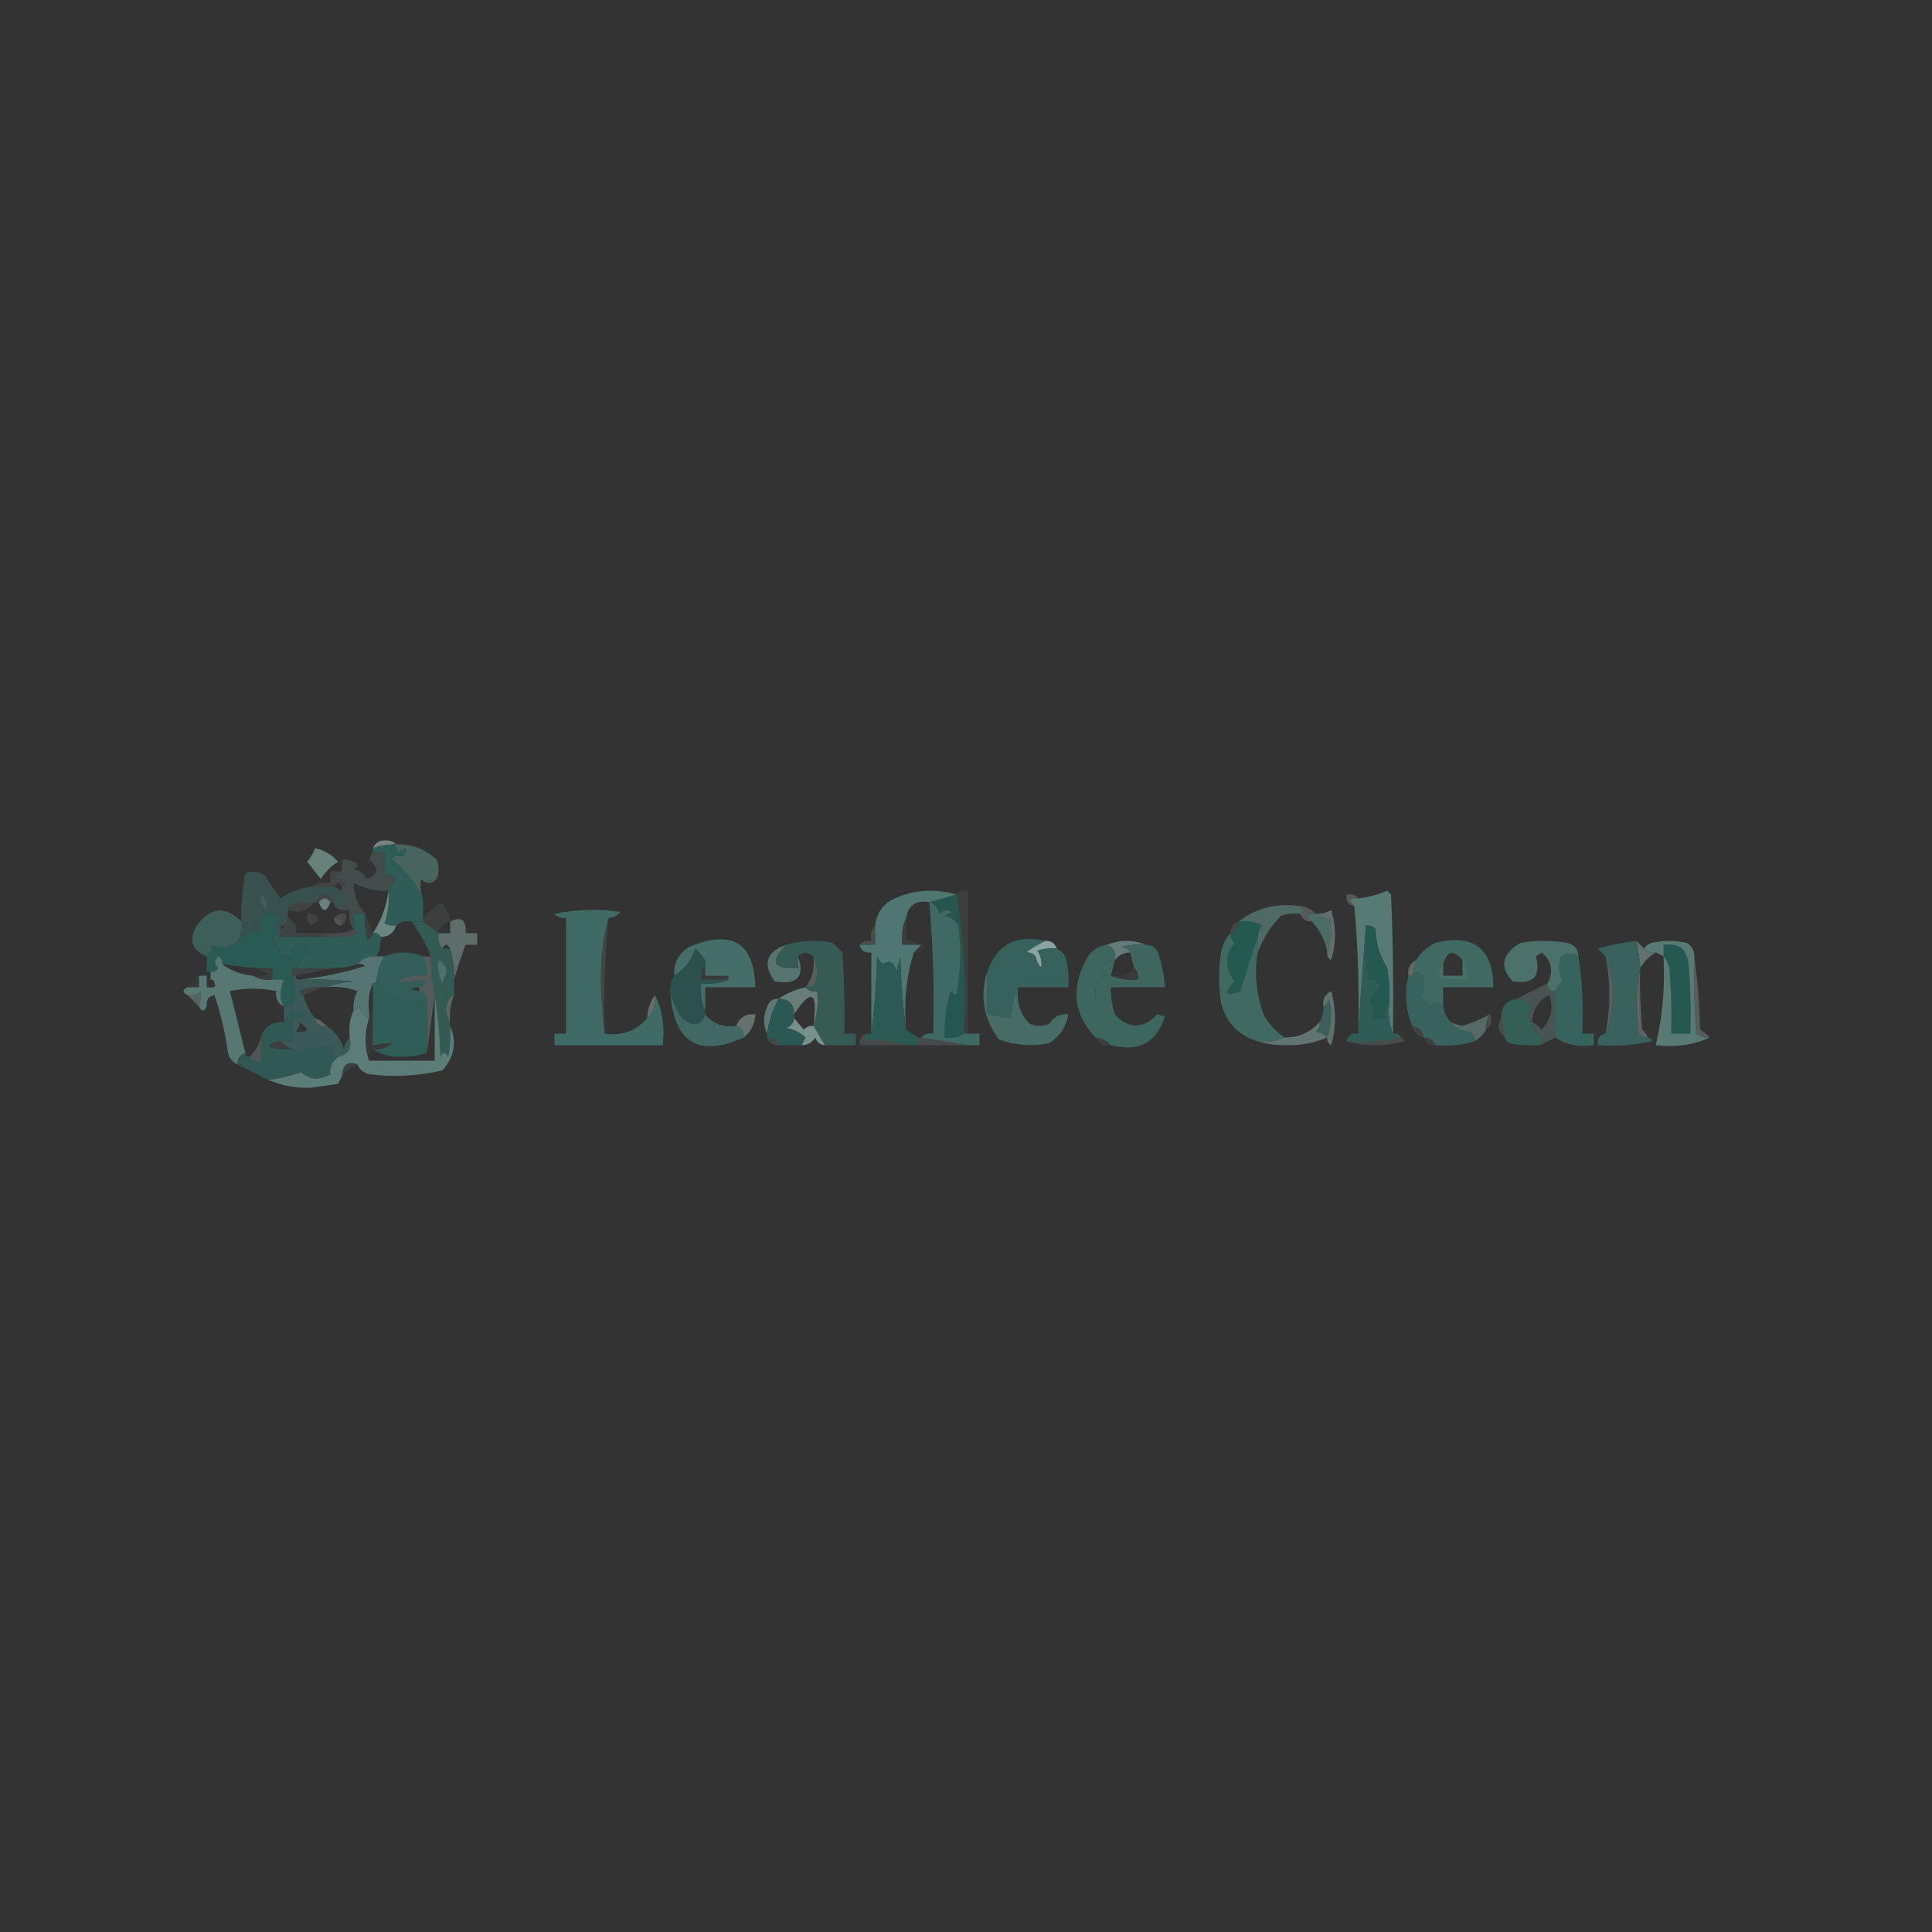 <?xml version="1.0" encoding="UTF-8"?>
<!DOCTYPE svg PUBLIC "-//W3C//DTD SVG 1.1//EN" "http://www.w3.org/Graphics/SVG/1.1/DTD/svg11.dtd">
<svg xmlns="http://www.w3.org/2000/svg" version="1.1" width="500px" height="500px" style="shape-rendering:geometricPrecision; text-rendering:geometricPrecision; image-rendering:optimizeQuality; fill-rule:evenodd; clip-rule:evenodd" xmlns:xlink="http://www.w3.org/1999/xlink">
<rect width="100%" height="100%" fill="#333333" stroke="none"/>
<g><path style="opacity:0.631" fill="#a0b0b2" d="M 102.5,218.5 C 100.435,218.517 98.435,218.85 96.5,219.5C 97.134,218.053 98.301,217.387 100,217.5C 101.07,217.528 101.903,217.861 102.5,218.5 Z"/></g>
<g><path style="opacity:0.788" fill="#4c716a" d="M 102.5,218.5 C 106.61,218.396 110.11,219.729 113,222.5C 113.667,224.167 113.667,225.833 113,227.5C 111.667,228.833 110.333,228.833 109,227.5C 108.616,229.197 108.782,230.863 109.5,232.5C 107.681,228.66 105.014,225.327 101.5,222.5C 101.624,221.893 101.957,221.56 102.5,221.5C 104.225,222.905 106.225,223.405 108.5,223C 107.255,222.209 105.922,221.709 104.5,221.5C 105.679,219.493 105.179,219.16 103,220.5C 102.536,219.906 102.369,219.239 102.5,218.5 Z M 102.5,221.5 C 103.167,221.5 103.833,221.5 104.5,221.5C 105.922,221.709 107.255,222.209 108.5,223C 106.225,223.405 104.225,222.905 102.5,221.5 Z"/></g>
<g><path style="opacity:0.875" fill="#6f8b85" d="M 81.5,219.5 C 83.841,219.992 85.841,221.159 87.5,223C 85.667,224.167 84.167,225.667 83,227.5C 81.839,226.005 80.673,224.505 79.5,223C 80.43,221.923 81.096,220.756 81.5,219.5 Z"/></g>
<g><path style="opacity:0.282" fill="#6d8b87" d="M 96.5,220.5 C 97.5,220.5 98.5,220.5 99.5,220.5C 99.5,222.5 99.5,224.5 99.5,226.5C 100.675,226.281 101.675,226.614 102.5,227.5C 102.376,228.107 102.043,228.44 101.5,228.5C 101.672,229.492 101.338,230.158 100.5,230.5C 97.518,230.752 94.518,230.085 91.5,228.5C 91.539,231.535 92.539,234.202 94.5,236.5C 93.5,236.5 92.5,236.5 91.5,236.5C 91.5,237.833 91.5,239.167 91.5,240.5C 90.549,239.081 90.216,237.415 90.5,235.5C 88.901,235.768 87.568,235.434 86.5,234.5C 87.978,234.762 89.311,234.429 90.5,233.5C 89.388,232.735 88.721,231.735 88.5,230.5C 88.5,230.167 88.5,229.833 88.5,229.5C 89.043,229.44 89.376,229.107 89.5,228.5C 88.624,227.749 87.624,227.249 86.5,227C 87.416,226.722 88.082,226.222 88.5,225.5C 88.5,224.5 88.5,223.5 88.5,222.5C 89.552,222.351 90.552,222.517 91.5,223C 92.833,223.667 92.833,224.333 91.5,225C 93.061,225.318 94.228,226.151 95,227.5C 98.048,226.217 98.215,224.551 95.5,222.5C 95.863,221.817 96.196,221.15 96.5,220.5 Z"/></g>
<g><path style="opacity:0.106" fill="#cadbdb" d="M 88.5,225.5 C 88.082,226.222 87.416,226.722 86.5,227C 87.624,227.249 88.624,227.749 89.5,228.5C 89.376,229.107 89.043,229.44 88.5,229.5C 87.833,228.167 87.167,228.167 86.5,229.5C 84.5,229.5 82.5,229.5 80.5,229.5C 81.919,228.549 83.585,228.216 85.5,228.5C 85.5,227.5 85.5,226.5 85.5,225.5C 86.5,225.5 87.5,225.5 88.5,225.5 Z"/></g>
<g><path style="opacity:0.227" fill="#cadbd1" d="M 351.5,232.5 C 349.302,232.409 348.969,233.075 350.5,234.5C 348.952,234.179 348.285,233.179 348.5,231.5C 349.791,231.263 350.791,231.596 351.5,232.5 Z"/></g>
<g><path style="opacity:0.137" fill="#96a9a6" d="M 81.5,233.5 C 79.517,235.74 77.183,236.407 74.5,235.5C 74.611,234.883 74.944,234.383 75.5,234C 77.473,233.505 79.473,233.338 81.5,233.5 Z"/></g>
<g><path style="opacity:0.894" fill="#6f8b87" d="M 85.5,233.5 C 84.5,236.167 83.5,236.167 82.5,233.5C 83.5,232.167 84.5,232.167 85.5,233.5 Z"/></g>
<g><path style="opacity:1" fill="#26574e" d="M 247.5,231.5 C 249.479,243.12 250.146,255.12 249.5,267.5C 248.081,268.451 246.415,268.784 244.5,268.5C 244.344,264.418 244.844,260.418 246,256.5C 246.414,256.957 246.914,257.291 247.5,257.5C 248.664,251.528 248.83,245.528 248,239.5C 247.228,238.151 246.061,237.318 244.5,237C 245.167,236.667 245.833,236.333 246.5,236C 245.216,235.316 244.049,235.483 243,236.5C 242.764,234.881 241.931,233.881 240.5,233.5C 242.833,232.833 245.167,232.167 247.5,231.5 Z"/></g>
<g><path style="opacity:0.592" fill="#3e6660" d="M 80.5,229.5 C 82.5,229.5 84.5,229.5 86.5,229.5C 87.167,229.833 87.833,230.167 88.5,230.5C 88.721,231.735 89.388,232.735 90.5,233.5C 89.311,234.429 87.978,234.762 86.5,234.5C 86.5,234.167 86.5,233.833 86.5,233.5C 84.833,230.833 83.167,230.833 81.5,233.5C 79.473,233.338 77.473,233.505 75.5,234C 74.944,234.383 74.611,234.883 74.5,235.5C 74.5,236.167 74.5,236.833 74.5,237.5C 74.167,238.167 73.833,238.833 73.5,239.5C 72.833,239.5 72.5,239.833 72.5,240.5C 72.5,241.167 72.5,241.833 72.5,242.5C 71.833,242.5 71.5,242.167 71.5,241.5C 71.5,239.833 71.5,238.167 71.5,236.5C 67.657,236.191 66.324,237.691 67.5,241C 66.451,241.492 65.451,241.326 64.5,240.5C 63.859,241.993 62.859,242.993 61.5,243.5C 62.301,241.958 62.634,240.292 62.5,238.5C 62.316,234.487 62.65,230.32 63.5,226C 65.235,225.349 66.902,225.515 68.5,226.5C 69.833,228.5 71.167,230.5 72.5,232.5C 74.952,230.905 77.619,229.905 80.5,229.5 Z"/></g>
<g><path style="opacity:0.086" fill="#d0ebe0" d="M 86.5,233.5 C 86.167,233.5 85.833,233.5 85.5,233.5C 84.5,232.167 83.5,232.167 82.5,233.5C 82.167,233.5 81.833,233.5 81.5,233.5C 83.167,230.833 84.833,230.833 86.5,233.5 Z"/></g>
<g><path style="opacity:0.082" fill="#afd1d1" d="M 67.5,231.5 C 68.848,232.527 69.348,233.86 69,235.5C 67.812,234.437 67.312,233.103 67.5,231.5 Z"/></g>
<g><path style="opacity:1" fill="#2e5d55" d="M 102.5,218.5 C 102.369,219.239 102.536,219.906 103,220.5C 105.179,219.16 105.679,219.493 104.5,221.5C 103.833,221.5 103.167,221.5 102.5,221.5C 101.957,221.56 101.624,221.893 101.5,222.5C 105.014,225.327 107.681,228.66 109.5,232.5C 109.5,234.167 109.5,235.833 109.5,237.5C 109.5,237.833 109.5,238.167 109.5,238.5C 108.5,238.5 107.5,238.5 106.5,238.5C 104.901,238.232 103.568,238.566 102.5,239.5C 101.448,239.649 100.448,239.483 99.5,239C 100.444,236.281 100.777,233.448 100.5,230.5C 101.338,230.158 101.672,229.492 101.5,228.5C 102.043,228.44 102.376,228.107 102.5,227.5C 101.675,226.614 100.675,226.281 99.5,226.5C 99.5,224.5 99.5,222.5 99.5,220.5C 98.5,220.5 97.5,220.5 96.5,220.5C 96.5,220.167 96.5,219.833 96.5,219.5C 98.435,218.85 100.435,218.517 102.5,218.5 Z"/></g>
<g><path style="opacity:0.306" fill="#a4b2b2" d="M 336.5,234.5 C 338.153,234.66 339.486,235.326 340.5,236.5C 338.302,236.409 337.969,237.075 339.5,238.5C 337.973,238.573 336.973,237.906 336.5,236.5C 337.506,236.062 337.506,235.396 336.5,234.5 Z"/></g>
<g><path style="opacity:0.122" fill="#e0eaea" d="M 86.5,237.5 C 87.209,236.596 88.209,236.263 89.5,236.5C 89.737,237.791 89.404,238.791 88.5,239.5C 88.5,238.167 87.833,237.5 86.5,237.5 Z"/></g>
<g><path style="opacity:0.086" fill="#a7b7b6" d="M 116.5,238.5 C 114.856,238.81 113.856,239.81 113.5,241.5C 112.167,240.5 110.833,239.5 109.5,238.5C 109.5,238.167 109.5,237.833 109.5,237.5C 110.833,236.067 112.333,234.733 114,233.5C 115.438,234.9 116.271,236.567 116.5,238.5 Z"/></g>
<g><path style="opacity:1" fill="#406b64" d="M 157.5,237.5 C 156.172,242.119 155.506,247.119 155.5,252.5C 155.501,257.678 155.834,262.678 156.5,267.5C 161.018,268.133 164.684,266.8 167.5,263.5C 169.074,261.898 169.741,259.898 169.5,257.5C 171.43,261.373 172.097,265.706 171.5,270.5C 162.167,270.5 152.833,270.5 143.5,270.5C 143.5,269.5 143.5,268.5 143.5,267.5C 144.5,267.5 145.5,267.5 146.5,267.5C 146.5,257.5 146.5,247.5 146.5,237.5C 145.325,237.719 144.325,237.386 143.5,236.5C 149.137,235.337 154.804,235.17 160.5,236C 159.756,237.039 158.756,237.539 157.5,237.5 Z"/></g>
<g><path style="opacity:0.865" fill="#54726c" d="M 336.5,234.5 C 337.506,235.396 337.506,236.062 336.5,236.5C 334.801,236.34 333.134,236.506 331.5,237C 328.773,239.855 326.773,243.022 325.5,246.5C 325.5,245.167 325.5,243.833 325.5,242.5C 325.539,241.417 325.873,240.417 326.5,239.5C 324.604,238.534 322.604,238.201 320.5,238.5C 325.148,234.951 330.482,233.618 336.5,234.5 Z"/></g>
<g><path style="opacity:0.149" fill="#98a3a3" d="M 79.5,236.5 C 82.957,236.667 83.29,237.667 80.5,239.5C 79.614,238.675 79.281,237.675 79.5,236.5 Z"/></g>
<g><path style="opacity:0.463" fill="#718381" d="M 86.5,237.5 C 87.833,237.5 88.5,238.167 88.5,239.5C 87.167,239.5 86.5,238.833 86.5,237.5 Z"/></g>
<g><path style="opacity:1" fill="#4c6c66" d="M 340.5,236.5 C 341.568,237.434 342.901,237.768 344.5,237.5C 344.81,240.713 344.477,243.713 343.5,246.5C 343.014,243.473 341.68,240.807 339.5,238.5C 337.969,237.075 338.302,236.409 340.5,236.5 Z"/></g>
<g><path style="opacity:1" fill="#577a74" d="M 360.5,267.5 C 359.527,265.052 359.194,262.385 359.5,259.5C 359.665,256.482 359.498,253.482 359,250.5C 357.079,247.49 356.079,244.156 356,240.5C 355.329,239.748 354.496,239.414 353.5,239.5C 352.809,248.262 352.142,257.595 351.5,267.5C 351.81,256.419 351.477,245.419 350.5,234.5C 348.969,233.075 349.302,232.409 351.5,232.5C 354.118,232.221 356.618,231.554 359,230.5C 359.333,230.833 359.667,231.167 360,231.5C 360.5,243.495 360.667,255.495 360.5,267.5 Z"/></g>
<g><path style="opacity:0.953" fill="#6c8a85" d="M 100.5,230.5 C 100.777,233.448 100.444,236.281 99.5,239C 100.448,239.483 101.448,239.649 102.5,239.5C 101.965,241.446 100.632,242.446 98.5,242.5C 98.158,241.662 97.492,241.328 96.5,241.5C 98.737,238.129 100.071,234.463 100.5,230.5 Z"/></g>
<g><path style="opacity:0.063" fill="#c6d3d3" d="M 234.5,237.5 C 234.5,239.5 234.5,241.5 234.5,243.5C 235.791,243.263 236.791,243.596 237.5,244.5C 236.167,244.5 234.833,244.5 233.5,244.5C 233.198,241.941 233.532,239.607 234.5,237.5 Z"/></g>
<g><path style="opacity:1" fill="#3f6a64" d="M 240.5,233.5 C 241.931,233.881 242.764,234.881 243,236.5C 244.049,235.483 245.216,235.316 246.5,236C 245.833,236.333 245.167,236.667 244.5,237C 246.061,237.318 247.228,238.151 248,239.5C 248.83,245.528 248.664,251.528 247.5,257.5C 246.914,257.291 246.414,256.957 246,256.5C 244.844,260.418 244.344,264.418 244.5,268.5C 246.415,268.784 248.081,268.451 249.5,267.5C 249.833,267.5 250.167,267.5 250.5,267.5C 251.5,267.5 252.5,267.5 253.5,267.5C 253.5,268.5 253.5,269.5 253.5,270.5C 252.5,270.5 251.5,270.5 250.5,270.5C 246.5,269.833 242.5,269.167 238.5,268.5C 239.209,267.596 240.209,267.263 241.5,267.5C 241.811,256.086 241.477,244.752 240.5,233.5 Z"/></g>
<g><path style="opacity:0.122" fill="#c6d9d1" d="M 320.5,238.5 C 320.573,240.027 319.906,241.027 318.5,241.5C 318.427,239.973 319.094,238.973 320.5,238.5 Z"/></g>
<g><path style="opacity:0.184" fill="#6e8b88" d="M 74.5,237.5 C 76.104,238.287 76.771,239.62 76.5,241.5C 79.167,241.5 81.833,241.5 84.5,241.5C 84.5,241.833 84.5,242.167 84.5,242.5C 80.5,242.5 76.5,242.5 72.5,242.5C 72.5,241.833 72.5,241.167 72.5,240.5C 73.167,240.5 73.5,240.167 73.5,239.5C 73.833,238.833 74.167,238.167 74.5,237.5 Z"/></g>
<g><path style="opacity:0.137" fill="#d4e2df" d="M 91.5,240.5 C 92.043,240.56 92.376,240.893 92.5,241.5C 89.913,242.48 87.247,242.813 84.5,242.5C 84.5,242.167 84.5,241.833 84.5,241.5C 87.059,241.802 89.393,241.468 91.5,240.5 Z"/></g>
<g><path style="opacity:0.071" fill="#bfd0cf" d="M 94.5,236.5 C 95.167,238.167 95.833,239.833 96.5,241.5C 96.217,242.289 95.717,242.956 95,243.5C 94.503,241.19 94.337,238.857 94.5,236.5 Z"/></g>
<g><path style="opacity:0.576" fill="#7d9692" d="M 117.5,253.5 C 117.599,250.763 117.265,248.096 116.5,245.5C 115.833,244.167 115.167,244.167 114.5,245.5C 113.566,244.432 113.232,243.099 113.5,241.5C 114.5,241.5 115.5,241.5 116.5,241.5C 116.5,240.5 116.5,239.5 116.5,238.5C 119.4,237.046 120.733,238.046 120.5,241.5C 121.5,241.5 122.5,241.5 123.5,241.5C 123.5,242.5 123.5,243.5 123.5,244.5C 122.5,244.5 121.5,244.5 120.5,244.5C 119.371,247.509 118.371,250.509 117.5,253.5 Z"/></g>
<g><path style="opacity:0.169" fill="#b8d3cc" d="M 226.5,239.5 C 226.5,241.167 226.5,242.833 226.5,244.5C 225.167,244.5 223.833,244.5 222.5,244.5C 223.209,243.596 224.209,243.263 225.5,243.5C 225.232,241.901 225.566,240.568 226.5,239.5 Z"/></g>
<g><path style="opacity:0.565" fill="#889a98" d="M 343.5,246.5 C 344.477,243.713 344.81,240.713 344.5,237.5C 342.901,237.768 341.568,237.434 340.5,236.5C 341.93,236.579 343.264,236.246 344.5,235.5C 345.833,239.833 345.833,244.167 344.5,248.5C 343.702,248.043 343.369,247.376 343.5,246.5 Z"/></g>
<g><path style="opacity:0.757" fill="#426c67" d="M 62.5,238.5 C 62.634,240.292 62.301,241.958 61.5,243.5C 59.581,245.522 57.414,245.856 55,244.5C 54.768,245.737 54.268,246.737 53.5,247.5C 49.535,245.773 48.702,243.106 51,239.5C 54.438,234.7 58.271,234.366 62.5,238.5 Z"/></g>
<g><path style="opacity:1" fill="#4f7670" d="M 247.5,231.5 C 245.167,232.167 242.833,232.833 240.5,233.5C 237.144,232.862 235.144,234.196 234.5,237.5C 233.532,239.607 233.198,241.941 233.5,244.5C 234.833,244.5 236.167,244.5 237.5,244.5C 237.833,244.5 238.167,244.5 238.5,244.5C 237.833,245.167 237.167,245.833 236.5,246.5C 234.541,252.75 233.874,259.416 234.5,266.5C 233.672,260.347 233.172,254.013 233,247.5C 232.667,248.833 232.333,250.167 232,251.5C 231.492,249.096 230.325,248.429 228.5,249.5C 227.808,248.975 227.308,248.308 227,247.5C 226.828,254.346 226.328,261.013 225.5,267.5C 225.5,260.5 225.5,253.5 225.5,246.5C 223.821,246.715 222.821,246.048 222.5,244.5C 223.833,244.5 225.167,244.5 226.5,244.5C 226.5,242.833 226.5,241.167 226.5,239.5C 226.78,236.713 228.113,234.547 230.5,233C 235.965,230.281 241.632,229.781 247.5,231.5 Z"/></g>
<g><path style="opacity:1" fill="#89a39f" d="M 270.5,243.5 C 272.027,243.427 273.027,244.094 273.5,245.5C 271.801,245.34 270.134,245.506 268.5,246C 269.38,247.356 269.714,248.856 269.5,250.5C 268.732,249.737 268.232,248.737 268,247.5C 267.329,246.748 266.496,246.414 265.5,246.5C 267.072,245.313 268.739,244.313 270.5,243.5 Z"/></g>
<g><path style="opacity:0.737" fill="#789593" d="M 286.5,244.5 C 289.833,243.167 293.167,243.167 296.5,244.5C 294.473,244.338 292.473,244.505 290.5,245C 291.416,245.278 292.082,245.778 292.5,246.5C 290.801,246.527 289.467,247.194 288.5,248.5C 288.843,246.517 288.176,245.183 286.5,244.5 Z"/></g>
<g><path style="opacity:1" fill="#2f5c55" d="M 94.5,236.5 C 94.337,238.857 94.503,241.19 95,243.5C 95.717,242.956 96.217,242.289 96.5,241.5C 97.492,241.328 98.158,241.662 98.5,242.5C 98.634,244.292 98.301,245.958 97.5,247.5C 95.447,247.402 93.78,248.069 92.5,249.5C 90.565,250.15 88.565,250.483 86.5,250.5C 83.167,250.5 79.833,250.5 76.5,250.5C 77.945,248.867 79.279,247.034 80.5,245C 77.644,243.094 75.977,243.927 75.5,247.5C 74.5,247.5 73.5,247.5 72.5,247.5C 72.374,245.8 71.707,244.3 70.5,243C 70.57,242.235 70.903,241.735 71.5,241.5C 71.5,242.167 71.833,242.5 72.5,242.5C 76.5,242.5 80.5,242.5 84.5,242.5C 87.247,242.813 89.913,242.48 92.5,241.5C 92.376,240.893 92.043,240.56 91.5,240.5C 91.5,239.167 91.5,237.833 91.5,236.5C 92.5,236.5 93.5,236.5 94.5,236.5 Z"/></g>
<g><path style="opacity:0.021" fill="#f0f0f0" d="M 238.5,244.5 C 239.043,244.56 239.376,244.893 239.5,245.5C 238.675,246.386 237.675,246.719 236.5,246.5C 237.167,245.833 237.833,245.167 238.5,244.5 Z"/></g>
<g><path style="opacity:1" fill="#4c706a" d="M 408.5,247.5 C 406.914,246.587 405.414,246.587 404,247.5C 403.242,249.769 403.409,251.936 404.5,254C 403.619,254.708 402.953,255.542 402.5,256.5C 401.167,256.5 400.5,255.833 400.5,254.5C 402.114,251.404 401.614,248.737 399,246.5C 398.5,246.833 398,247.167 397.5,247.5C 398.873,252.63 396.873,254.797 391.5,254C 387.993,250.213 388.66,246.88 393.5,244C 397.5,243.333 401.5,243.333 405.5,244C 407.426,244.422 408.426,245.589 408.5,247.5 Z"/></g>
<g><path style="opacity:1" fill="#245950" d="M 320.5,238.5 C 322.604,238.201 324.604,238.534 326.5,239.5C 325.873,240.417 325.539,241.417 325.5,242.5C 323.947,247.034 322.447,251.701 321,256.5C 316.962,258.03 316.462,257.196 319.5,254C 316.923,250.595 316.923,247.262 319.5,244C 318.748,243.329 318.414,242.496 318.5,241.5C 319.906,241.027 320.573,240.027 320.5,238.5 Z"/></g>
<g><path style="opacity:0.529" fill="#8da8a4" d="M 423.5,243.5 C 424.167,244.167 424.833,244.833 425.5,245.5C 426.209,246.404 427.209,246.737 428.5,246.5C 426.833,247.5 425.5,248.833 424.5,250.5C 424.326,248.139 423.993,245.806 423.5,243.5 Z"/></g>
<g><path style="opacity:1" fill="#2a5b53" d="M 71.5,241.5 C 70.903,241.735 70.57,242.235 70.5,243C 71.707,244.3 72.374,245.8 72.5,247.5C 73.5,247.5 74.5,247.5 75.5,247.5C 75.977,243.927 77.644,243.094 80.5,245C 79.279,247.034 77.945,248.867 76.5,250.5C 75.662,250.842 75.328,251.508 75.5,252.5C 76.39,254.782 76.556,257.115 76,259.5C 75.329,260.252 74.496,260.586 73.5,260.5C 72.276,258.584 72.276,256.251 73.5,253.5C 72.5,253.5 71.5,253.5 70.5,253.5C 70.5,252.5 70.5,251.5 70.5,250.5C 69.167,250.5 67.833,250.5 66.5,250.5C 63.482,250.296 60.482,249.963 57.5,249.5C 57.631,248.624 57.297,247.957 56.5,247.5C 55.41,248.391 55.41,249.391 56.5,250.5C 56.043,251.298 55.376,251.631 54.5,251.5C 54.167,251.5 53.833,251.5 53.5,251.5C 53.5,250.167 53.5,248.833 53.5,247.5C 54.268,246.737 54.768,245.737 55,244.5C 57.414,245.856 59.581,245.522 61.5,243.5C 62.859,242.993 63.859,241.993 64.5,240.5C 65.451,241.326 66.451,241.492 67.5,241C 66.324,237.691 67.657,236.191 71.5,236.5C 71.5,238.167 71.5,239.833 71.5,241.5 Z"/></g>
<g><path style="opacity:0.102" fill="#d1e1e1" d="M 157.5,237.5 C 156.526,247.418 156.193,257.418 156.5,267.5C 155.834,262.678 155.501,257.678 155.5,252.5C 155.506,247.119 156.172,242.119 157.5,237.5 Z"/></g>
<g><path style="opacity:0.997" fill="#3e665f" d="M 296.5,244.5 C 298.411,244.574 299.578,245.574 300,247.5C 300.822,250.117 301.322,252.784 301.5,255.5C 296.833,255.5 292.167,255.5 287.5,255.5C 287.448,257.903 287.781,260.236 288.5,262.5C 283.257,260.881 282.091,257.548 285,252.5C 285.654,253.696 286.154,253.696 286.5,252.5C 284.352,250.519 285.018,249.185 288.5,248.5C 288.167,249.833 287.833,251.167 287.5,252.5C 289.607,253.468 291.941,253.802 294.5,253.5C 294.737,252.209 294.404,251.209 293.5,250.5C 293.167,249.167 292.833,247.833 292.5,246.5C 292.082,245.778 291.416,245.278 290.5,245C 292.473,244.505 294.473,244.338 296.5,244.5 Z"/></g>
<g><path style="opacity:0.971" fill="#35605b" d="M 109.5,247.5 C 110.301,249.042 110.634,250.708 110.5,252.5C 107.68,252.248 105.014,252.748 102.5,254C 104.326,254.292 106.159,254.125 108,253.5C 110.985,254.04 111.152,254.706 108.5,255.5C 105.833,255.833 105.833,256.167 108.5,256.5C 110.048,256.821 110.715,257.821 110.5,259.5C 108.61,258.82 106.61,258.653 104.5,259C 101.202,257.481 98.869,255.647 97.5,253.5C 97.614,251.282 98.28,249.282 99.5,247.5C 102.833,246.167 106.167,246.167 109.5,247.5 Z"/></g>
<g><path style="opacity:1" fill="#235950" d="M 353.5,239.5 C 354.496,239.414 355.329,239.748 356,240.5C 356.079,244.156 357.079,247.49 359,250.5C 359.498,253.482 359.665,256.482 359.5,259.5C 358.566,260.568 358.232,261.901 358.5,263.5C 357.5,263.5 356.5,263.5 355.5,263.5C 355.714,261.856 355.38,260.356 354.5,259C 355.494,257.671 356.494,256.338 357.5,255C 356.518,253.946 355.351,253.446 354,253.5C 353.501,248.845 353.334,244.179 353.5,239.5 Z"/></g>
<g><path style="opacity:1" fill="#3c665e" d="M 286.5,244.5 C 288.176,245.183 288.843,246.517 288.5,248.5C 285.018,249.185 284.352,250.519 286.5,252.5C 286.154,253.696 285.654,253.696 285,252.5C 282.091,257.548 283.257,260.881 288.5,262.5C 292.049,266.382 295.716,266.382 299.5,262.5C 300.167,262.667 300.833,262.833 301.5,263C 299.299,269.883 294.632,272.383 287.5,270.5C 286.486,269.326 285.153,268.66 283.5,268.5C 277.926,262.581 277.093,255.914 281,248.5C 282.147,246.181 283.981,244.848 286.5,244.5 Z"/></g>
<g><path style="opacity:0.388" fill="#adc1be" d="M 366.5,248.5 C 366.167,249.833 365.833,251.167 365.5,252.5C 365.167,252.5 364.833,252.5 364.5,252.5C 364.229,250.62 364.896,249.287 366.5,248.5 Z"/></g>
<g><path style="opacity:0.094" fill="#bedfdf" d="M 76.5,250.5 C 79.833,250.5 83.167,250.5 86.5,250.5C 83.167,251.167 79.833,251.833 76.5,252.5C 76.167,252.5 75.833,252.5 75.5,252.5C 75.328,251.508 75.662,250.842 76.5,250.5 Z"/></g>
<g><path style="opacity:0.996" fill="#577873" d="M 57.5,249.5 C 59.792,251.267 62.458,252.267 65.5,252.5C 66.919,253.451 68.585,253.784 70.5,253.5C 71.5,253.5 72.5,253.5 73.5,253.5C 72.276,256.251 72.276,258.584 73.5,260.5C 71.896,259.713 71.229,258.38 71.5,256.5C 67.465,255.633 63.465,255.633 59.5,256.5C 60.834,261.846 62.168,267.18 63.5,272.5C 62.094,272.973 61.427,273.973 61.5,275.5C 60.21,274.942 59.377,273.942 59,272.5C 58.273,267.268 57.107,262.268 55.5,257.5C 53.952,257.821 53.285,258.821 53.5,260.5C 52.833,261.833 52.167,261.833 51.5,260.5C 52.028,259.153 52.195,257.819 52,256.5C 50.989,257.337 49.822,257.67 48.5,257.5C 47.167,256.833 47.167,256.167 48.5,255.5C 49.5,255.5 50.5,255.5 51.5,255.5C 51.5,254.5 51.5,253.5 51.5,252.5C 52.167,252.5 52.833,252.5 53.5,252.5C 53.5,253.5 53.5,254.5 53.5,255.5C 55.401,255.754 56.067,255.42 55.5,254.5C 55.5,253.833 55.167,253.5 54.5,253.5C 54.5,252.833 54.5,252.167 54.5,251.5C 55.376,251.631 56.043,251.298 56.5,250.5C 55.41,249.391 55.41,248.391 56.5,247.5C 57.297,247.957 57.631,248.624 57.5,249.5 Z"/></g>
<g><path style="opacity:1" fill="#466e68" d="M 182.5,261.5 C 181.532,259.393 181.198,257.059 181.5,254.5C 184.059,254.802 186.393,254.468 188.5,253.5C 188.5,253.167 188.5,252.833 188.5,252.5C 187.659,250.621 187.325,248.621 187.5,246.5C 185.446,246.365 183.779,247.032 182.5,248.5C 181.874,247.471 181.041,246.471 180,245.5C 178.933,248.526 177.1,250.86 174.5,252.5C 174.269,249.215 175.603,246.715 178.5,245C 189.5,240.483 195.167,243.983 195.5,255.5C 191.167,255.5 186.833,255.5 182.5,255.5C 182.5,257.5 182.5,259.5 182.5,261.5 Z M 188.5,252.5 C 186.5,252.5 184.5,252.5 182.5,252.5C 182.5,251.5 182.5,250.5 182.5,249.5C 182.5,249.167 182.5,248.833 182.5,248.5C 183.779,247.032 185.446,246.365 187.5,246.5C 187.325,248.621 187.659,250.621 188.5,252.5 Z"/></g>
<g><path style="opacity:1" fill="#567570" d="M 203.5,244.5 C 199.04,248.915 200.04,250.915 206.5,250.5C 206.5,249.5 206.5,248.5 206.5,247.5C 208.376,252.786 206.376,254.953 200.5,254C 197.297,249.518 198.297,246.352 203.5,244.5 Z"/></g>
<g><path style="opacity:0.014" fill="#ebf9f9" d="M 53.5,251.5 C 53.833,251.5 54.167,251.5 54.5,251.5C 54.5,252.167 54.5,252.833 54.5,253.5C 55.167,253.5 55.5,253.833 55.5,254.5C 56.067,255.42 55.401,255.754 53.5,255.5C 53.5,254.5 53.5,253.5 53.5,252.5C 53.5,252.167 53.5,251.833 53.5,251.5 Z"/></g>
<g><path style="opacity:0.051" fill="#e4f3f6" d="M 66.5,250.5 C 67.833,250.5 69.167,250.5 70.5,250.5C 70.5,251.5 70.5,252.5 70.5,253.5C 68.585,253.784 66.919,253.451 65.5,252.5C 66.873,252.657 68.207,252.49 69.5,252C 68.263,251.768 67.263,251.268 66.5,250.5 Z"/></g>
<g><path style="opacity:0.914" fill="#587c78" d="M 97.5,247.5 C 98.167,247.5 98.833,247.5 99.5,247.5C 98.28,249.282 97.614,251.282 97.5,253.5C 97.5,254.167 97.167,254.5 96.5,254.5C 95.532,256.607 95.198,258.941 95.5,261.5C 95.5,262.167 95.5,262.833 95.5,263.5C 94.21,262.942 93.377,261.942 93,260.5C 92.617,261.056 92.117,261.389 91.5,261.5C 91.357,259.738 91.691,258.071 92.5,256.5C 89.913,255.52 87.247,255.187 84.5,255.5C 86.631,254.686 88.964,254.186 91.5,254C 86.845,253.501 82.178,253.334 77.5,253.5C 83.161,252.956 88.828,251.789 94.5,250C 93.906,249.536 93.239,249.369 92.5,249.5C 93.78,248.069 95.447,247.402 97.5,247.5 Z"/></g>
<g><path style="opacity:0.039" fill="#eaf1f1" d="M 182.5,249.5 C 182.5,250.5 182.5,251.5 182.5,252.5C 184.5,252.5 186.5,252.5 188.5,252.5C 188.5,252.833 188.5,253.167 188.5,253.5C 186.167,253.5 183.833,253.5 181.5,253.5C 181.232,251.901 181.566,250.568 182.5,249.5 Z"/></g>
<g><path style="opacity:1" fill="#36625b" d="M 270.5,243.5 C 268.739,244.313 267.072,245.313 265.5,246.5C 263.926,248.102 263.259,250.102 263.5,252.5C 266.082,252.975 268.082,252.308 269.5,250.5C 269.714,248.856 269.38,247.356 268.5,246C 270.134,245.506 271.801,245.34 273.5,245.5C 274.79,246.058 275.623,247.058 276,248.5C 276.497,250.81 276.663,253.143 276.5,255.5C 272.167,255.5 267.833,255.5 263.5,255.5C 262.469,257.961 261.802,260.627 261.5,263.5C 259.5,263.167 257.5,262.833 255.5,262.5C 255.5,258.833 255.5,255.167 255.5,251.5C 257.955,244.435 262.955,241.768 270.5,243.5 Z M 265.5,246.5 C 266.496,246.414 267.329,246.748 268,247.5C 268.232,248.737 268.732,249.737 269.5,250.5C 268.082,252.308 266.082,252.975 263.5,252.5C 263.259,250.102 263.926,248.102 265.5,246.5 Z"/></g>
<g><path style="opacity:0.039" fill="#f6fbfb" d="M 293.5,250.5 C 294.404,251.209 294.737,252.209 294.5,253.5C 291.941,253.802 289.607,253.468 287.5,252.5C 290.082,252.975 292.082,252.308 293.5,250.5 Z"/></g>
<g><path style="opacity:1" fill="#406962" d="M 318.5,241.5 C 318.414,242.496 318.748,243.329 319.5,244C 316.923,247.262 316.923,250.595 319.5,254C 316.462,257.196 316.962,258.03 321,256.5C 322.447,251.701 323.947,247.034 325.5,242.5C 325.5,243.833 325.5,245.167 325.5,246.5C 324.578,251.807 325.078,257.141 327,262.5C 328.36,265.023 330.193,267.023 332.5,268.5C 330.393,269.468 328.059,269.802 325.5,269.5C 320.483,267.982 317.316,264.648 316,259.5C 315.333,255.167 315.333,250.833 316,246.5C 316.374,244.509 317.207,242.842 318.5,241.5 Z"/></g>
<g><path style="opacity:0.479" fill="#76918e" d="M 415.5,247.5 C 416.82,250.428 417.486,253.761 417.5,257.5C 417.486,261.239 416.82,264.572 415.5,267.5C 416.833,260.833 416.833,254.167 415.5,247.5 Z"/></g>
<g><path style="opacity:0.392" fill="#97b4af" d="M 424.5,250.5 C 424.334,255.844 424.501,261.177 425,266.5C 425.717,267.044 426.217,267.711 426.5,268.5C 425.504,268.586 424.671,268.252 424,267.5C 423.182,261.651 423.348,255.985 424.5,250.5 Z"/></g>
<g><path style="opacity:0.022" fill="#e3e7e5" d="M 51.5,252.5 C 51.5,253.5 51.5,254.5 51.5,255.5C 50.5,255.5 49.5,255.5 48.5,255.5C 49.5,254.5 50.5,253.5 51.5,252.5 Z"/></g>
<g><path style="opacity:0.306" fill="#acc2bd" d="M 210.5,247.5 C 211.629,249.628 211.796,251.961 211,254.5C 210.329,255.252 209.496,255.586 208.5,255.5C 210.226,253.18 210.893,250.513 210.5,247.5 Z"/></g>
<g><path style="opacity:1" fill="#2b5a52" d="M 234.5,266.5 C 235.5,267.167 236.5,267.833 237.5,268.5C 237.5,269.167 237.5,269.833 237.5,270.5C 236.833,270.5 236.167,270.5 235.5,270.5C 231.688,269.676 227.688,269.176 223.5,269C 224.056,268.617 224.389,268.117 224.5,267.5C 224.833,267.5 225.167,267.5 225.5,267.5C 226.328,261.013 226.828,254.346 227,247.5C 227.308,248.308 227.808,248.975 228.5,249.5C 230.325,248.429 231.492,249.096 232,251.5C 232.333,250.167 232.667,248.833 233,247.5C 233.172,254.013 233.672,260.347 234.5,266.5 Z"/></g>
<g><path style="opacity:0.31" fill="#a4bcb9" d="M 438.5,247.5 C 439.328,253.653 439.828,259.987 440,266.5C 440.995,267.066 441.828,267.733 442.5,268.5C 441.178,268.67 440.011,268.337 439,267.5C 438.5,260.842 438.334,254.175 438.5,247.5 Z"/></g>
<g><path style="opacity:0.125" fill="#9cb4b3" d="M 83.5,255.5 C 81.833,256.167 80.167,256.833 78.5,257.5C 77.957,257.44 77.624,257.107 77.5,256.5C 79.396,255.534 81.396,255.201 83.5,255.5 Z"/></g>
<g><path style="opacity:0.984" fill="#335c55" d="M 106.5,238.5 C 107.5,238.5 108.5,238.5 109.5,238.5C 110.833,239.5 112.167,240.5 113.5,241.5C 113.232,243.099 113.566,244.432 114.5,245.5C 115.167,245.5 115.833,245.5 116.5,245.5C 117.265,248.096 117.599,250.763 117.5,253.5C 117.5,254.833 117.5,256.167 117.5,257.5C 116.275,258.152 115.608,259.319 115.5,261C 115.514,262.385 115.848,263.551 116.5,264.5C 116.5,264.833 116.5,265.167 116.5,265.5C 116.664,268.187 116.497,270.854 116,273.5C 115.333,272.167 114.667,272.167 114,273.5C 113.827,267.984 113.327,262.651 112.5,257.5C 111.793,254.214 111.46,250.881 111.5,247.5C 110.234,244.245 108.568,241.245 106.5,238.5 Z"/></g>
<g><path style="opacity:0.243" fill="#9cb9b7" d="M 113.5,248.5 C 114.693,248.97 115.36,249.97 115.5,251.5C 115.167,252.5 114.833,253.5 114.5,254.5C 113.534,252.604 113.201,250.604 113.5,248.5 Z"/></g>
<g><path style="opacity:0.325" fill="#a5c6c5" d="M 51.5,260.5 C 50.5,259.5 49.5,258.5 48.5,257.5C 49.822,257.67 50.989,257.337 52,256.5C 52.195,257.819 52.028,259.153 51.5,260.5 Z"/></g>
<g><path style="opacity:0.239" fill="#bad7d5" d="M 109.5,247.5 C 110.167,247.5 110.833,247.5 111.5,247.5C 111.46,250.881 111.793,254.214 112.5,257.5C 111.833,262.5 111.167,267.5 110.5,272.5C 110.5,268.167 110.5,263.833 110.5,259.5C 110.715,257.821 110.048,256.821 108.5,256.5C 108.5,256.167 108.5,255.833 108.5,255.5C 111.152,254.706 110.985,254.04 108,253.5C 106.159,254.125 104.326,254.292 102.5,254C 105.014,252.748 107.68,252.248 110.5,252.5C 110.634,250.708 110.301,249.042 109.5,247.5 Z"/></g>
<g><path style="opacity:0.796" fill="#2b5a53" d="M 182.5,248.5 C 182.5,248.833 182.5,249.167 182.5,249.5C 181.566,250.568 181.232,251.901 181.5,253.5C 183.833,253.5 186.167,253.5 188.5,253.5C 186.393,254.468 184.059,254.802 181.5,254.5C 181.198,257.059 181.532,259.393 182.5,261.5C 182.5,261.833 182.5,262.167 182.5,262.5C 181.481,265.531 179.481,265.865 176.5,263.5C 175.199,261.556 174.199,259.556 173.5,257.5C 173.216,255.585 173.549,253.919 174.5,252.5C 177.1,250.86 178.933,248.526 180,245.5C 181.041,246.471 181.874,247.471 182.5,248.5 Z"/></g>
<g><path style="opacity:0.784" fill="#77908b" d="M 208.5,255.5 C 209.209,256.404 210.209,256.737 211.5,256.5C 211.81,259.713 211.477,262.713 210.5,265.5C 211.723,256.596 210.057,255.596 205.5,262.5C 205.512,259.858 204.179,258.525 201.5,258.5C 203.571,257.055 205.904,256.055 208.5,255.5 Z"/></g>
<g><path style="opacity:1" fill="#406962" d="M 373.5,260.5 C 372.312,259.316 371.145,259.316 370,260.5C 369.5,259.333 368.667,258.5 367.5,258C 368.576,256.274 368.743,254.441 368,252.5C 367.23,251.402 366.397,251.402 365.5,252.5C 365.833,251.167 366.167,249.833 366.5,248.5C 367.626,246.547 369.292,245.047 371.5,244C 381.373,241.594 386.373,245.428 386.5,255.5C 382.167,255.5 377.833,255.5 373.5,255.5C 373.5,257.167 373.5,258.833 373.5,260.5 Z M 378.5,248.5 C 378.5,249.833 378.5,251.167 378.5,252.5C 376.833,252.5 375.167,252.5 373.5,252.5C 373.5,251.5 373.5,250.5 373.5,249.5C 374.543,246.041 376.21,245.708 378.5,248.5 Z"/></g>
<g><path style="opacity:0.046" fill="#e1e9e9" d="M 378.5,248.5 C 379.451,249.919 379.784,251.585 379.5,253.5C 377.167,253.5 374.833,253.5 372.5,253.5C 372.232,251.901 372.566,250.568 373.5,249.5C 373.5,250.5 373.5,251.5 373.5,252.5C 375.167,252.5 376.833,252.5 378.5,252.5C 378.5,251.167 378.5,249.833 378.5,248.5 Z"/></g>
<g><path style="opacity:1" fill="#36635d" d="M 408.5,247.5 C 409.491,253.979 409.824,260.646 409.5,267.5C 410.5,267.5 411.5,267.5 412.5,267.5C 412.5,268.5 412.5,269.5 412.5,270.5C 408.671,271.069 405.337,270.402 402.5,268.5C 402.5,264.5 402.5,260.5 402.5,256.5C 402.953,255.542 403.619,254.708 404.5,254C 403.409,251.936 403.242,249.769 404,247.5C 405.414,246.587 406.914,246.587 408.5,247.5 Z"/></g>
<g><path style="opacity:0.014" fill="#e0e8e8" d="M 55.5,257.5 C 55.068,258.71 54.401,259.71 53.5,260.5C 53.285,258.821 53.952,257.821 55.5,257.5 Z"/></g>
<g><path style="opacity:1" fill="#2f5e57" d="M 97.5,253.5 C 98.869,255.647 101.202,257.481 104.5,259C 106.61,258.653 108.61,258.82 110.5,259.5C 110.5,263.833 110.5,268.167 110.5,272.5C 108.359,273.163 106.025,273.497 103.5,273.5C 100.731,273.471 98.397,272.805 96.5,271.5C 98.429,271.769 100.095,271.269 101.5,270C 99.892,270.019 98.226,270.185 96.5,270.5C 96.5,267.5 96.5,264.5 96.5,261.5C 96.5,259.167 96.5,256.833 96.5,254.5C 97.167,254.5 97.5,254.167 97.5,253.5 Z"/></g>
<g><path style="opacity:0.831" fill="#37625a" d="M 213.5,270.5 C 212.473,268.816 211.473,267.149 210.5,265.5C 211.477,262.713 211.81,259.713 211.5,256.5C 210.209,256.737 209.209,256.404 208.5,255.5C 209.496,255.586 210.329,255.252 211,254.5C 211.796,251.961 211.629,249.628 210.5,247.5C 209.039,246.314 207.705,246.314 206.5,247.5C 206.5,248.5 206.5,249.5 206.5,250.5C 200.04,250.915 199.04,248.915 203.5,244.5C 207.311,243.355 211.311,243.188 215.5,244C 216.333,244.833 217.167,245.667 218,246.5C 218.5,253.492 218.666,260.492 218.5,267.5C 219.5,267.5 220.5,267.5 221.5,267.5C 221.5,268.5 221.5,269.5 221.5,270.5C 218.833,270.5 216.167,270.5 213.5,270.5 Z"/></g>
<g><path style="opacity:0.353" fill="#718e88" d="M 400.5,254.5 C 400.5,255.833 401.167,256.5 402.5,256.5C 402.5,260.5 402.5,264.5 402.5,268.5C 401.167,269.167 399.833,269.833 398.5,270.5C 398.804,269.85 399.137,269.183 399.5,268.5C 397.712,267.717 396.712,266.384 396.5,264.5C 395.209,263.458 395.209,262.292 396.5,261C 395.692,259.294 394.359,258.461 392.5,258.5C 395.114,257.169 397.781,255.836 400.5,254.5 Z M 396.5,264.5 C 396.634,261.232 398.134,258.898 401,257.5C 402.081,260.968 401.415,263.968 399,266.5C 398.292,265.619 397.458,264.953 396.5,264.5 Z"/></g>
<g><path style="opacity:0.486" fill="#9caeaa" d="M 169.5,257.5 C 169.741,259.898 169.074,261.898 167.5,263.5C 167.595,261.214 168.262,259.214 169.5,257.5 Z"/></g>
<g><path style="opacity:0.431" fill="#8eaaa6" d="M 117.5,257.5 C 116.631,259.717 116.298,262.05 116.5,264.5C 115.848,263.551 115.514,262.385 115.5,261C 115.608,259.319 116.275,258.152 117.5,257.5 Z"/></g>
<g><path style="opacity:0.878" fill="#64817e" d="M 201.5,258.5 C 199.977,261.345 198.977,264.345 198.5,267.5C 197.357,264.932 197.524,262.265 199,259.5C 199.671,258.748 200.504,258.414 201.5,258.5 Z"/></g>
<g><path style="opacity:0.129" fill="#7d9a8e" d="M 247.5,231.5 C 248.209,230.596 249.209,230.263 250.5,230.5C 250.5,242.833 250.5,255.167 250.5,267.5C 250.167,267.5 249.833,267.5 249.5,267.5C 250.146,255.12 249.479,243.12 247.5,231.5 Z"/></g>
<g><path style="opacity:1" fill="#3d5e5a" d="M 343.5,268.5 C 342.737,267.732 341.737,267.232 340.5,267C 341.252,266.329 341.586,265.496 341.5,264.5C 342.234,263.292 342.567,261.959 342.5,260.5C 343.222,260.082 343.722,259.416 344,258.5C 344.808,262.027 344.641,265.36 343.5,268.5 Z"/></g>
<g><path style="opacity:1" fill="#335f57" d="M 392.5,258.5 C 394.359,258.461 395.692,259.294 396.5,261C 395.209,262.292 395.209,263.458 396.5,264.5C 396.712,266.384 397.712,267.717 399.5,268.5C 399.137,269.183 398.804,269.85 398.5,270.5C 395.813,270.664 393.146,270.497 390.5,270C 389.944,269.617 389.611,269.117 389.5,268.5C 389.371,266.784 389.038,265.117 388.5,263.5C 388.369,260.633 389.703,258.967 392.5,258.5 Z"/></g>
<g><path style="opacity:1" fill="#476c66" d="M 255.5,251.5 C 255.5,255.167 255.5,258.833 255.5,262.5C 257.5,262.833 259.5,263.167 261.5,263.5C 261.802,260.627 262.469,257.961 263.5,255.5C 262.971,259.192 263.971,262.358 266.5,265C 268.167,265.667 269.833,265.667 271.5,265C 272.653,263.117 274.319,262.284 276.5,262.5C 275.974,265.707 274.308,268.207 271.5,270C 267.044,270.867 262.711,270.534 258.5,269C 254.514,263.608 253.514,257.775 255.5,251.5 Z"/></g>
<g><path style="opacity:0.588" fill="#7e9c96" d="M 343.5,268.5 C 344.641,265.36 344.808,262.027 344,258.5C 343.722,259.416 343.222,260.082 342.5,260.5C 342.222,258.654 342.889,257.32 344.5,256.5C 345.833,261.167 345.833,265.833 344.5,270.5C 343.702,270.043 343.369,269.376 343.5,268.5 Z"/></g>
<g><path style="opacity:1" fill="#2f5d56" d="M 353.5,239.5 C 353.334,244.179 353.501,248.845 354,253.5C 355.351,253.446 356.518,253.946 357.5,255C 356.494,256.338 355.494,257.671 354.5,259C 355.38,260.356 355.714,261.856 355.5,263.5C 356.5,263.5 357.5,263.5 358.5,263.5C 358.232,261.901 358.566,260.568 359.5,259.5C 359.194,262.385 359.527,265.052 360.5,267.5C 361.492,267.328 362.158,267.662 362.5,268.5C 358.03,269.486 353.363,269.819 348.5,269.5C 348.821,267.952 349.821,267.285 351.5,267.5C 352.142,257.595 352.809,248.262 353.5,239.5 Z"/></g>
<g><path style="opacity:0.384" fill="#a8b9b7" d="M 81.5,263.5 C 82.71,263.932 83.71,264.599 84.5,265.5C 82.821,265.715 81.821,265.048 81.5,263.5 Z"/></g>
<g><path style="opacity:0.999" fill="#416862" d="M 173.5,257.5 C 174.199,259.556 175.199,261.556 176.5,263.5C 179.481,265.865 181.481,265.531 182.5,262.5C 184.545,264.984 187.212,265.984 190.5,265.5C 191.906,265.973 192.573,266.973 192.5,268.5C 181.024,273.688 174.69,270.021 173.5,257.5 Z"/></g>
<g><path style="opacity:1" fill="#2a5953" d="M 201.5,258.5 C 204.179,258.525 205.512,259.858 205.5,262.5C 205.5,262.833 205.5,263.167 205.5,263.5C 205.423,264.75 204.756,265.583 203.5,266C 205.421,266.36 207.088,267.194 208.5,268.5C 208.137,269.183 207.804,269.85 207.5,270.5C 205.5,270.5 203.5,270.5 201.5,270.5C 201.027,269.094 200.027,268.427 198.5,268.5C 198.5,268.167 198.5,267.833 198.5,267.5C 198.977,264.345 199.977,261.345 201.5,258.5 Z"/></g>
<g><path style="opacity:0.827" fill="#5c7470" d="M 385.5,262.5 C 384.766,263.708 384.433,265.041 384.5,266.5C 383.833,267.833 382.833,268.833 381.5,269.5C 381.586,268.504 381.252,267.671 380.5,267C 378.256,266.95 376.589,266.117 375.5,264.5C 376.416,264.982 377.416,265.315 378.5,265.5C 380.996,264.749 383.33,263.749 385.5,262.5 Z"/></g>
<g><path style="opacity:0.141" fill="#c9d3d2" d="M 385.5,262.5 C 386.471,263.962 386.138,265.295 384.5,266.5C 384.433,265.041 384.766,263.708 385.5,262.5 Z"/></g>
<g><path style="opacity:1" fill="#38625b" d="M 423.5,243.5 C 423.993,245.806 424.326,248.139 424.5,250.5C 423.348,255.985 423.182,261.651 424,267.5C 424.671,268.252 425.504,268.586 426.5,268.5C 427.043,268.56 427.376,268.893 427.5,269.5C 422.88,270.493 418.214,270.827 413.5,270.5C 413.285,268.821 413.952,267.821 415.5,267.5C 416.82,264.572 417.486,261.239 417.5,257.5C 417.486,253.761 416.82,250.428 415.5,247.5C 414.909,246.849 414.243,246.182 413.5,245.5C 416.788,244.555 420.121,243.888 423.5,243.5 Z"/></g>
<g><path style="opacity:0.686" fill="#7b8f8c" d="M 192.5,268.5 C 192.573,266.973 191.906,265.973 190.5,265.5C 191.401,263.273 193.067,262.273 195.5,262.5C 195.346,264.97 194.346,266.97 192.5,268.5 Z"/></g>
<g><path style="opacity:1" fill="#38635c" d="M 373.5,260.5 C 373.733,262.062 374.4,263.395 375.5,264.5C 376.589,266.117 378.256,266.95 380.5,267C 381.252,267.671 381.586,268.504 381.5,269.5C 378.375,270.479 375.042,270.813 371.5,270.5C 371.027,269.094 370.027,268.427 368.5,268.5C 368.144,266.81 367.144,265.81 365.5,265.5C 363.716,261.257 363.382,256.924 364.5,252.5C 364.833,252.5 365.167,252.5 365.5,252.5C 366.397,251.402 367.23,251.402 368,252.5C 368.743,254.441 368.576,256.274 367.5,258C 368.667,258.5 369.5,259.333 370,260.5C 371.145,259.316 372.312,259.316 373.5,260.5 Z"/></g>
<g><path style="opacity:0.176" fill="#a4c4b6" d="M 388.5,263.5 C 389.038,265.117 389.371,266.784 389.5,268.5C 387.655,267.005 387.322,265.338 388.5,263.5 Z"/></g>
<g><path style="opacity:0.937" fill="#7b9892" d="M 205.5,263.5 C 206.315,264.429 207.148,265.429 208,266.5C 208.671,265.748 209.504,265.414 210.5,265.5C 211.473,267.149 212.473,268.816 213.5,270.5C 212.25,270.423 211.417,269.756 211,268.5C 210.184,269.823 209.017,270.489 207.5,270.5C 207.804,269.85 208.137,269.183 208.5,268.5C 207.088,267.194 205.421,266.36 203.5,266C 204.756,265.583 205.423,264.75 205.5,263.5 Z"/></g>
<g><path style="opacity:0.129" fill="#9db1b1" d="M 365.5,265.5 C 367.144,265.81 368.144,266.81 368.5,268.5C 366.856,268.19 365.856,267.19 365.5,265.5 Z"/></g>
<g><path style="opacity:1" fill="#587974" d="M 438.5,247.5 C 438.334,254.175 438.5,260.842 439,267.5C 440.011,268.337 441.178,268.67 442.5,268.5C 438.285,270.436 433.619,271.103 428.5,270.5C 430.283,262.994 430.95,255.328 430.5,247.5C 429.833,247.167 429.167,246.833 428.5,246.5C 427.209,246.737 426.209,246.404 425.5,245.5C 425.918,244.778 426.584,244.278 427.5,244C 430.5,243.333 433.5,243.333 436.5,244C 437.823,244.816 438.489,245.983 438.5,247.5 Z"/></g>
<g><path style="opacity:1" fill="#245850" d="M 430.5,247.5 C 430.5,246.5 430.5,245.5 430.5,244.5C 434.421,243.93 436.588,245.597 437,249.5C 437.499,255.491 437.666,261.491 437.5,267.5C 435.833,267.5 434.167,267.5 432.5,267.5C 432.666,261.824 432.499,256.157 432,250.5C 431.768,249.263 431.268,248.263 430.5,247.5 Z"/></g>
<g><path style="opacity:1" fill="#5c7c78" d="M 112.5,257.5 C 113.327,262.651 113.827,267.984 114,273.5C 114.667,272.167 115.333,272.167 116,273.5C 116.497,270.854 116.664,268.187 116.5,265.5C 118.27,269.713 117.604,273.547 114.5,277C 108.235,278.484 101.902,278.818 95.5,278C 94.058,277.623 93.058,276.79 92.5,275.5C 90.027,274.43 88.693,275.43 88.5,278.5C 88.196,279.15 87.863,279.817 87.5,280.5C 85.167,280.833 82.833,281.167 80.5,281.5C 76.553,281.637 72.886,280.97 69.5,279.5C 72.376,279.073 75.209,278.406 78,277.5C 80.184,279.48 82.684,279.647 85.5,278C 85.164,276.371 85.83,274.871 87.5,273.5C 90.084,272.952 91.084,271.285 90.5,268.5C 90.198,265.941 90.532,263.607 91.5,261.5C 92.117,261.389 92.617,261.056 93,260.5C 93.377,261.942 94.21,262.942 95.5,263.5C 94.285,267.301 94.285,270.967 95.5,274.5C 101.167,274.5 106.833,274.5 112.5,274.5C 112.5,268.833 112.5,263.167 112.5,257.5 Z"/></g>
<g><path style="opacity:0.051" fill="#91b0ae" d="M 95.5,261.5 C 95.833,261.5 96.167,261.5 96.5,261.5C 96.5,264.5 96.5,267.5 96.5,270.5C 98.226,270.185 99.892,270.019 101.5,270C 100.095,271.269 98.429,271.769 96.5,271.5C 95.596,272.209 95.263,273.209 95.5,274.5C 94.285,270.967 94.285,267.301 95.5,263.5C 95.5,262.833 95.5,262.167 95.5,261.5 Z"/></g>
<g><path style="opacity:0.761" fill="#3e6662" d="M 75.5,252.5 C 75.833,252.5 76.167,252.5 76.5,252.5C 76.5,253.167 76.833,253.5 77.5,253.5C 82.178,253.334 86.845,253.501 91.5,254C 88.964,254.186 86.631,254.686 84.5,255.5C 84.167,255.5 83.833,255.5 83.5,255.5C 81.396,255.201 79.396,255.534 77.5,256.5C 77.624,257.107 77.957,257.44 78.5,257.5C 79.123,259.711 80.123,261.711 81.5,263.5C 81.821,265.048 82.821,265.715 84.5,265.5C 86.708,266.894 88.208,268.894 89,271.5C 89.232,270.263 89.732,269.263 90.5,268.5C 91.084,271.285 90.084,272.952 87.5,273.5C 86.761,273.631 86.094,273.464 85.5,273C 86.451,272.282 86.617,271.449 86,270.5C 82.606,271.456 79.106,271.789 75.5,271.5C 74.5,270.833 73.5,270.167 72.5,269.5C 73.5,269.5 74.5,269.5 75.5,269.5C 75.5,267.5 75.5,265.5 75.5,263.5C 80.696,263.435 80.696,262.768 75.5,261.5C 74.824,262.602 74.158,263.602 73.5,264.5C 73.5,263.167 73.5,261.833 73.5,260.5C 74.496,260.586 75.329,260.252 76,259.5C 76.556,257.115 76.39,254.782 75.5,252.5 Z M 77.5,264.5 C 80.3,266.476 79.967,267.309 76.5,267C 77.252,266.329 77.586,265.496 77.5,264.5 Z"/></g>
<g><path style="opacity:0.133" fill="#bfcbcb" d="M 198.5,268.5 C 200.027,268.427 201.027,269.094 201.5,270.5C 199.973,270.573 198.973,269.906 198.5,268.5 Z"/></g>
<g><path style="opacity:0.141" fill="#ccd8d9" d="M 224.5,267.5 C 224.389,268.117 224.056,268.617 223.5,269C 227.688,269.176 231.688,269.676 235.5,270.5C 231.167,270.5 226.833,270.5 222.5,270.5C 222.285,268.821 222.952,267.821 224.5,267.5 Z"/></g>
<g><path style="opacity:0.137" fill="#cbdede" d="M 237.5,268.5 C 237.833,268.5 238.167,268.5 238.5,268.5C 242.5,269.167 246.5,269.833 250.5,270.5C 246.167,270.5 241.833,270.5 237.5,270.5C 237.5,269.833 237.5,269.167 237.5,268.5 Z"/></g>
<g><path style="opacity:0.071" fill="#cad8d8" d="M 283.5,268.5 C 285.153,268.66 286.486,269.326 287.5,270.5C 285.62,270.771 284.287,270.104 283.5,268.5 Z"/></g>
<g><path style="opacity:0.747" fill="#728a86" d="M 341.5,264.5 C 341.586,265.496 341.252,266.329 340.5,267C 341.737,267.232 342.737,267.732 343.5,268.5C 340.07,269.969 336.403,270.636 332.5,270.5C 329.975,270.497 327.641,270.163 325.5,269.5C 328.059,269.802 330.393,269.468 332.5,268.5C 336.129,268.518 339.129,267.184 341.5,264.5 Z"/></g>
<g><path style="opacity:0.141" fill="#d1ddde" d="M 362.5,268.5 C 363.043,268.56 363.376,268.893 363.5,269.5C 358.348,270.814 353.348,270.814 348.5,269.5C 353.363,269.819 358.03,269.486 362.5,268.5 Z"/></g>
<g><path style="opacity:0.086" fill="#c8dad8" d="M 368.5,268.5 C 370.027,268.427 371.027,269.094 371.5,270.5C 369.973,270.573 368.973,269.906 368.5,268.5 Z"/></g>
<g><path style="opacity:0.11" fill="#90acab" d="M 72.5,269.5 C 73.5,270.167 74.5,270.833 75.5,271.5C 73.473,271.662 71.473,271.495 69.5,271C 70.244,269.961 71.244,269.461 72.5,269.5 Z"/></g>
<g><path style="opacity:0.896" fill="#305e58" d="M 72.5,269.5 C 71.244,269.461 70.244,269.961 69.5,271C 71.473,271.495 73.473,271.662 75.5,271.5C 79.106,271.789 82.606,271.456 86,270.5C 86.617,271.449 86.451,272.282 85.5,273C 86.094,273.464 86.761,273.631 87.5,273.5C 85.83,274.871 85.164,276.371 85.5,278C 82.684,279.647 80.184,279.48 78,277.5C 75.209,278.406 72.376,279.073 69.5,279.5C 66.814,278.157 64.148,276.824 61.5,275.5C 61.427,273.973 62.094,272.973 63.5,272.5C 63.5,273.167 63.833,273.5 64.5,273.5C 65.209,274.404 66.209,274.737 67.5,274.5C 67.5,272.5 67.5,270.5 67.5,268.5C 68.465,265.68 70.465,264.347 73.5,264.5C 74.158,263.602 74.824,262.602 75.5,261.5C 80.696,262.768 80.696,263.435 75.5,263.5C 75.5,265.5 75.5,267.5 75.5,269.5C 74.5,269.5 73.5,269.5 72.5,269.5 Z"/></g>
<g><path style="opacity:0.247" fill="#a8c4bf" d="M 67.5,268.5 C 67.5,270.5 67.5,272.5 67.5,274.5C 66.209,274.737 65.209,274.404 64.5,273.5C 66.028,272.198 67.028,270.531 67.5,268.5 Z"/></g>
<g><path style="opacity:0.098" fill="#9ebfbf" d="M 92.5,275.5 C 90.859,276.147 89.526,277.147 88.5,278.5C 88.693,275.43 90.027,274.43 92.5,275.5 Z"/></g>
</svg>
